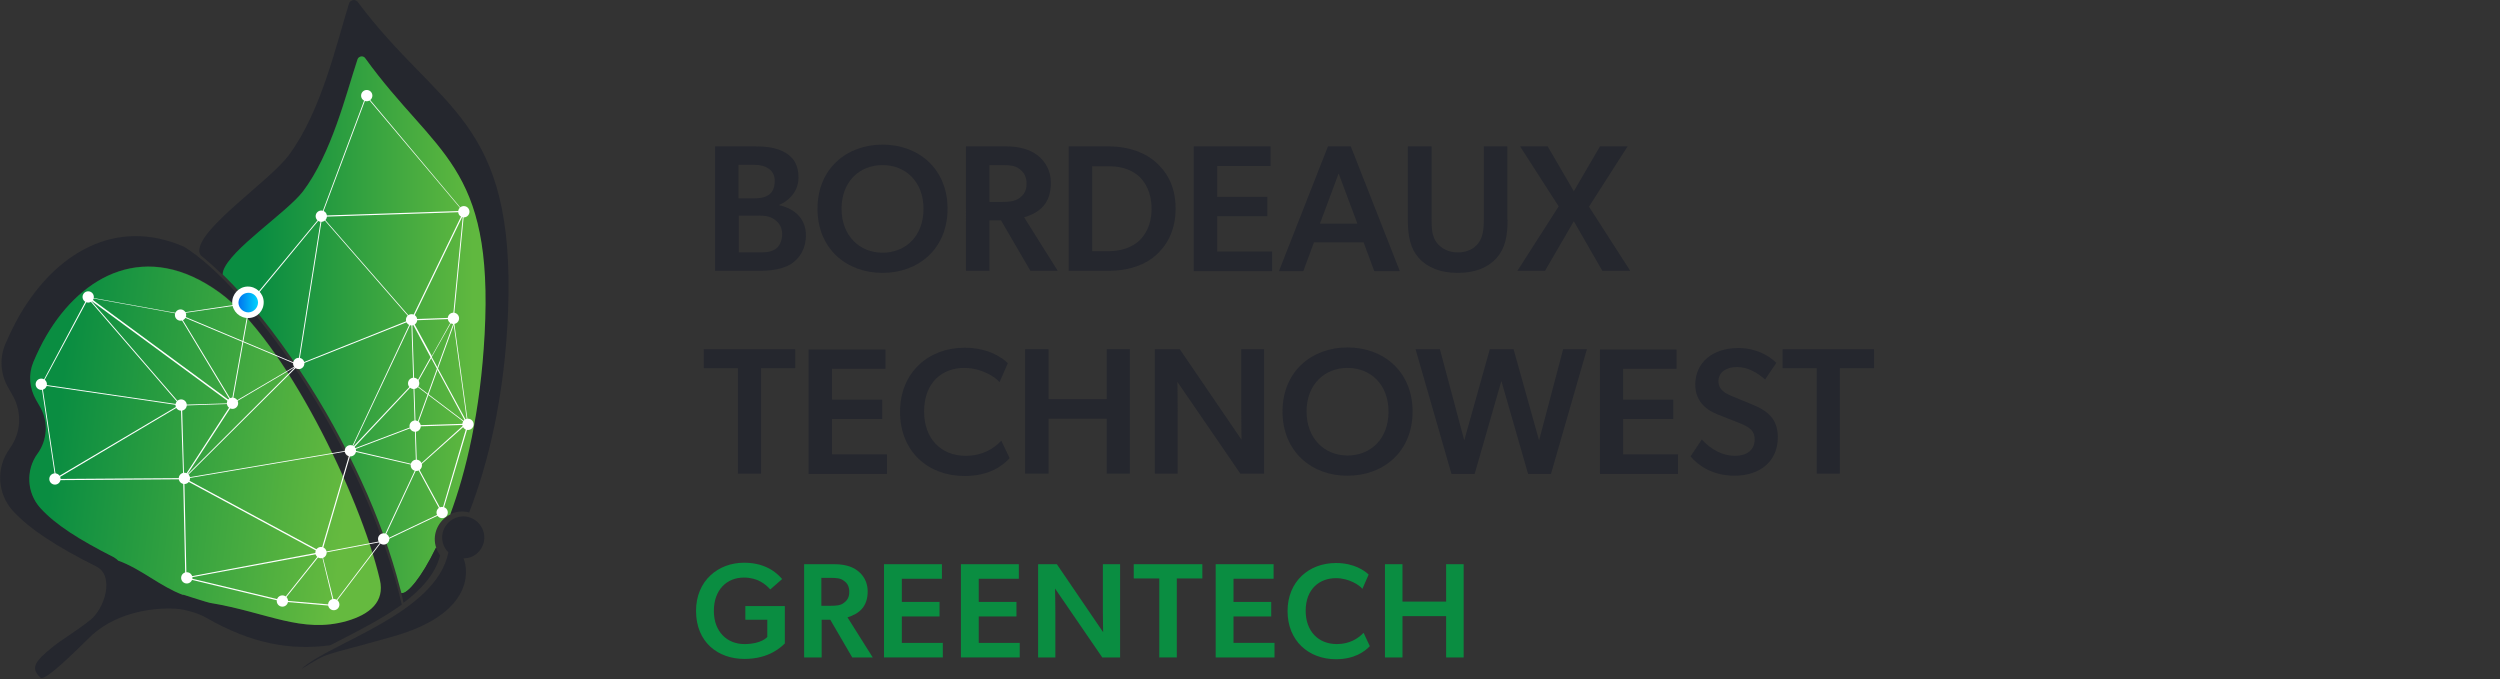 <?xml version="1.0" encoding="utf-8"?>
<!-- Generator: Adobe Illustrator 25.1.0, SVG Export Plug-In . SVG Version: 6.00 Build 0)  -->
<svg version="1.1" id="Calque_1" xmlns="http://www.w3.org/2000/svg" xmlns:xlink="http://www.w3.org/1999/xlink" x="0px" y="0px"
	 viewBox="0 0 841.9 228.7" style="enable-background:new 0 0 841.9 228.7;" xml:space="preserve">
<rect x="0" y="0" width="841.9" height="228.7" fill="#333333" stroke="none"/>
<style type="text/css">
	.st0{fill:#25272E;}
	.st1{fill:url(#SVGID_1_);}
	.st2{fill:url(#SVGID_2_);}
	.st3{fill:#FFFFFF;}
	.st4{fill:url(#SVGID_3_);}
	.st5{fill:#0065EC;}
	.st6{fill:url(#SVGID_4_);}
	.st7{fill:url(#SVGID_5_);}
	.st8{fill:url(#SVGID_6_);}
	.st9{fill:#FF9100;}
	.st10{fill:url(#SVGID_7_);}
	.st11{fill:url(#SVGID_8_);}
	.st12{fill:url(#SVGID_9_);}
	.st13{fill:#1C5D91;}
	.st14{fill:url(#SVGID_10_);}
	.st15{fill:url(#SVGID_11_);}
	.st16{fill:url(#SVGID_12_);}
	.st17{fill:#0A8D41;}
	.st18{fill:url(#SVGID_13_);}
	.st19{fill:url(#SVGID_14_);}
	.st20{fill:url(#SVGID_15_);}
	.st21{fill:#93C024;}
	.st22{fill:url(#SVGID_16_);}
	.st23{fill:url(#SVGID_17_);}
	.st24{fill:url(#SVGID_18_);}
	.st25{fill:#E81355;}
	.st26{fill:url(#SVGID_19_);}
	.st27{fill:url(#SVGID_20_);}
	.st28{fill:url(#SVGID_21_);}
	.st29{fill:#9F005D;}
	.st30{fill:#6A03D6;}
	.st31{fill:url(#SVGID_22_);}
	.st32{fill:url(#SVGID_23_);}
	.st33{fill:url(#SVGID_24_);}
</style>
<g id="greentech">
	<g>
		<path class="st0" d="M100.6,125.9C87.1,105.6,72.7,89.7,62,83.1c-23.4-10.2-43.4,2.6-55.2,22.7c-1.9,3.3-3.6,6.8-5.1,10.3
			c-1.9,4.7-1.5,9.9,1,14.3c0.6,1.1,1.2,2.2,1.8,3.2c3,5.6,2.5,12.3-1.2,17.4l-0.1,0.2c-4.6,6.3-4.1,15,1.1,20.8
			c5.8,6.3,14.8,12.1,28.2,18.8l0,0c6.2,3.2,2.7,14.2-2.1,18c-4.8,3.8-9.7,6.7-12.2,8.7c-7.2,5.7-7.7,7.6-4.6,10.7
			c1.1,1.1,7-4.1,15.8-12.8l0,0c8.5-8.9,21.4-10.9,29.9-10.4c3,0.2,7.5,1.5,10.1,3c15.3,8.8,28.4,11.1,41.8,9.3
			c1.3-0.7,2.6-1.3,3.9-2c6.6-3.4,14-7.2,20.2-11.7C129.6,179.2,117.3,151.3,100.6,125.9z M117,209.1c-15.3,4.4-26.9-2.9-46.3-6.1
			c-1.3-0.2-6.8-2.1-8.8-2.7c-0.1,0-0.2,0-0.3,0c-7.7-2.9-14-8.6-21.7-11.5c-0.4-0.5-0.9-0.8-1.4-1.1l0,0
			c-11.8-5.9-19.8-11-24.8-16.6c-4.6-5.1-5-12.7-1-18.3l0.1-0.1c3.2-4.5,3.6-10.5,1-15.4c-0.5-0.9-1-1.9-1.6-2.8
			c-2.2-3.8-2.5-8.5-0.9-12.6c1.3-3.1,2.8-6.2,4.5-9.1c12-20.4,33.6-32.2,58.2-14.4c21.5,15.6,47.4,68.3,54,96.7
			C129.7,202.7,124.4,206.9,117,209.1z"/>
		<linearGradient id="SVGID_10_" gradientUnits="userSpaceOnUse" x1="13.4" y1="142.309" x2="130.957" y2="156.37">
			<stop  offset="4.950495e-02" style="stop-color:#0A8D41"/>
			<stop  offset="0.893" style="stop-color:#65BA3F"/>
		</linearGradient>
		<path class="st14" d="M127.9,195.2c-6.6-28.4-32.4-81.1-54-96.7c-24.6-17.8-46.2-6-58.2,14.4c-1.7,2.9-3.2,6-4.5,9.1
			c-1.7,4.1-1.3,8.7,0.9,12.6c0.5,0.9,1.1,1.9,1.6,2.8c2.6,4.9,2.2,10.8-1,15.3l-0.1,0.1c-4,5.6-3.6,13.2,1,18.3
			c5.1,5.6,13,10.6,24.8,16.6l0,0c0.5,0.3,1,0.7,1.4,1.1c7.8,2.8,14,8.6,21.7,11.5c0.1,0,0.2,0,0.3,0c2,0.6,7.5,2.4,8.8,2.7
			c19.4,3.2,31,10.5,46.3,6.1C124.4,206.9,129.7,202.7,127.9,195.2z"/>
		<path class="st0" d="M120.5,0.7c-0.6-0.8-1.6-0.9-2.4-0.3c-0.3,0.2-0.5,0.5-0.6,0.9c-4.2,13.5-9.3,36.2-20.2,50.9
			c-6.4,8.7-30.3,24.5-30.2,32.3c0,0.8,0.4,1.5,1,1.9l0,0c2.2,1.8,4.4,3.8,6.8,6.1c0-0.4,0.1-0.8,0.2-1.2
			c2.3-7.1,21.4-19.6,26.8-26.7c9.7-12.8,14.5-32.7,18.4-44.5c0.3-0.8,1.1-1.2,1.9-0.9c0.3,0.1,0.6,0.3,0.7,0.5
			c23.7,32.8,43.3,35.4,40.2,92.8c-1.4,25.9-6.3,46.2-11.6,60.7c1.9-0.9,4.1-1.2,6.2-0.7l0.3,0.1c6.4-16.5,12-39.2,13.1-67.7
			C173.6,39.6,148,37.5,120.5,0.7z"/>
		<linearGradient id="SVGID_11_" gradientUnits="userSpaceOnUse" x1="74.955" y1="109.37" x2="163.513" y2="109.37">
			<stop  offset="0.143" style="stop-color:#0A8D41"/>
			<stop  offset="0.955" style="stop-color:#60B83F"/>
		</linearGradient>
		<path class="st15" d="M123,19.6c-0.5-0.7-1.4-0.8-2.1-0.3c-0.3,0.2-0.4,0.4-0.5,0.7c-3.9,11.8-8.7,31.7-18.4,44.5
			C96.5,71.6,77.5,84,75.2,91.2C75.1,91.6,75,92,75,92.4c8.4,8.2,17.6,19.6,26.4,33c7.7,11.6,14.4,23.8,20.2,36.4
			c5.7,12.3,10.1,24.6,13.1,36.2c0.2,0.6,0.3,1.2,0.5,1.8c0,0,0.1,0,0.2,0c1.8,0.2,6.4-4.9,11.5-15.3c-1.4-4.1,0.3-8.5,3.9-10.8
			c0.3-0.2,0.5-0.3,0.8-0.4c5.4-14.5,10.2-34.8,11.6-60.7C166.3,55.1,146.7,52.4,123,19.6z"/>
		<circle class="st3" cx="61" cy="136.4" r="1.9"/>
		<circle class="st3" cx="62.9" cy="194.6" r="1.9"/>
		<circle class="st3" cx="108.1" cy="186.1" r="1.9"/>
		<circle class="st3" cx="100.6" cy="122.4" r="1.9"/>
		<circle class="st3" cx="108.2" cy="72.8" r="1.9"/>
		<circle class="st3" cx="129.2" cy="181.5" r="1.9"/>
		<circle class="st3" cx="123.5" cy="32.2" r="1.9"/>
		<circle class="st3" cx="138.6" cy="107.7" r="1.9"/>
		<circle class="st3" cx="152.7" cy="107.2" r="1.9"/>
		<circle class="st3" cx="139.3" cy="129.1" r="1.9"/>
		<circle class="st3" cx="139.8" cy="143.5" r="1.9"/>
		<circle class="st3" cx="157.6" cy="142.9" r="1.9"/>
		<circle class="st3" cx="140.2" cy="156.7" r="1.9"/>
		<circle class="st3" cx="148.9" cy="172.6" r="1.9"/>
		<circle class="st3" cx="156.2" cy="71.3" r="1.9"/>
		<circle class="st3" cx="78.3" cy="135.8" r="1.9"/>
		<circle class="st3" cx="118" cy="151.8" r="1.9"/>
		<circle class="st3" cx="62.1" cy="161.1" r="1.9"/>
		<circle class="st3" cx="95.1" cy="202.4" r="1.9"/>
		<circle class="st3" cx="112.4" cy="203.6" r="1.9"/>
		<circle class="st3" cx="60.8" cy="106.1" r="1.9"/>
		<path class="st3" d="M29.7,100.6l30.8,35.7l-41.6,24.6l-4.7-31.4L29.7,100.6 M29.6,100l-15.7,29.5l4.8,32L61,136.4L29.6,100z"/>
		<path class="st3" d="M148.9,172.8c-0.1,0-0.1,0-0.2-0.1l-8.6-15.9c0,0,0,0,0-0.1l-1.6-48.8l-38,15.1c0,0-0.1,0-0.1,0l-39.3-16.5
			c-0.1,0-0.1-0.1-0.1-0.2c0-0.1,0.1-0.1,0.2-0.1c0,0,0,0,0,0l39.2,16.5l38.1-15.2c0,0,0.1,0,0.2,0c0,0,0.1,0.1,0.1,0.1l1.6,49
			l8.4,15.5l8.6-29.3l-4.9-35.6l3.5-35.9l-32.6-38.7l-15.1,40.3c0,0,0,0,0,0.1l-24,29.1c0,0-0.1,0.1-0.1,0.1l-24.2,3.5h0l-29.7-5.4
			l48.1,35.4c0.1,0.1,0.1,0.2,0,0.2c0,0-0.1,0.1-0.1,0.1l-17.3,0.6l-47.2-6.9c-0.1,0-0.2-0.1-0.1-0.2c0-0.1,0.1-0.2,0.2-0.1
			l47.1,6.9l16.7-0.5l-48.3-35.5c-0.1,0-0.1-0.1-0.1-0.2c0-0.1,0.1-0.1,0.2-0.1l30.4,5.5l24.1-3.6l24-29l15.2-40.6
			c0-0.1,0.1-0.1,0.1-0.1c0.1,0,0.1,0,0.2,0.1l32.8,39.1c0,0,0,0,0,0.1l-3.5,36l4.9,35.7c0,0,0,0,0,0.1l-8.8,29.7
			C149,172.8,149,172.8,148.9,172.8L148.9,172.8z"/>
		<path class="st3" d="M62.6,194.8L62.6,194.8c-0.1,0-0.2-0.1-0.2-0.2l-0.7-32.2c0-0.1,0.1-0.2,0.2-0.2c0,0,0,0,0,0
			c0.1,0,0.2,0.1,0.2,0.2c0,0,0,0,0,0l0.7,32.2C62.8,194.7,62.7,194.8,62.6,194.8L62.6,194.8z"/>
		<path class="st3" d="M95.1,202.6c0,0-0.1,0-0.1,0c-0.1-0.1-0.1-0.2,0-0.2c0,0,0,0,0,0l12.9-16.2l-46-24.8l-43.1,0.3
			c-0.1,0-0.2-0.1-0.2-0.2c0-0.1,0.1-0.2,0.2-0.2c0,0,0,0,0,0l43.2-0.3c0,0,0.1,0,0.1,0l46.2,24.9c0,0,0.1,0.1,0.1,0.1
			c0,0.1,0,0.1,0,0.1l-13,16.3C95.2,202.6,95.2,202.6,95.1,202.6z"/>
		<path class="st3" d="M61.8,161.3c0,0-0.1,0-0.1,0c-0.1-0.1-0.1-0.2,0-0.2l16.4-25.3l-18.2-30.2c0-0.1,0-0.2,0.1-0.2
			c0.1,0,0.2,0,0.2,0.1l18.3,30.3c0,0.1,0,0.1,0,0.2l-15.6,24l36.6-36.5L80,135c-0.1,0.1-0.2,0-0.2,0c-0.1-0.1,0-0.2,0-0.2
			c0,0,0,0,0,0l20.6-12.1c0.1,0,0.2,0,0.2,0c0.1,0.1,0.1,0.2,0,0.2L62,161.3C61.9,161.3,61.9,161.3,61.8,161.3z"/>
		<path class="st3" d="M138.7,107.9c-0.1,0-0.1,0-0.1-0.1l-30.4-34.9c0-0.1-0.1-0.1,0-0.2c0-0.1,0.1-0.1,0.2-0.1l48-1.6
			c0.1,0,0.1,0,0.1,0.1c0,0,0,0.1,0,0.2l-17.6,36.4C138.8,107.8,138.8,107.9,138.7,107.9L138.7,107.9z M108.6,73l30,34.4L156,71.4
			L108.6,73z"/>
		<path class="st3" d="M141.3,156.9c-0.1,0-0.1,0-0.1-0.1c-0.1-0.1-0.1-0.2,0-0.2l15-13.5l-15.3,0.5c-0.1,0-0.2-0.1-0.2-0.2
			c0-0.1,0.1-0.2,0.2-0.2l15.8-0.5c0.1,0,0.1,0,0.2,0.1c0,0.1,0,0.1,0,0.2L141.3,156.9C141.4,156.9,141.4,156.9,141.3,156.9z"/>
		<path class="st3" d="M140.9,142.1C140.8,142.1,140.8,142.1,140.9,142.1c-0.2,0-0.2-0.1-0.2-0.2l11.9-32.8c0-0.1,0.1-0.2,0.2-0.1
			c0.1,0,0.2,0.1,0.1,0.2c0,0,0,0,0,0L141,142C141,142.1,140.9,142.1,140.9,142.1z"/>
		<path class="st3" d="M118.2,151.8c0,0-0.1,0-0.1,0c-0.1,0-0.1-0.1-0.1-0.2l19.8-42.2c0-0.1,0.1-0.1,0.2-0.1c0,0,0,0,0,0
			c0.1,0,0.1,0.1,0.1,0.2l-19.4,41.2l20.4-21.7c0.1-0.1,0.2-0.1,0.2,0l17.6,13.3l-11.7-21.7l-4.8,8.6c0,0.1-0.2,0.1-0.2,0.1
			c-0.1,0-0.1-0.2-0.1-0.2l4.9-8.8l-6.7-12.5c0-0.1,0-0.1,0-0.2c0-0.1,0.1-0.1,0.1-0.1l14.1-0.5c0.1,0,0.1,0,0.2,0.1
			c0,0.1,0,0.1,0,0.2l-7.3,12.9l12.2,22.6c0,0.1,0,0.2,0,0.2c-0.1,0.1-0.2,0.1-0.2,0l-18.1-13.7l-21,22.4
			C118.3,151.8,118.2,151.8,118.2,151.8z M138.9,107.9l6.5,12l7-12.5L138.9,107.9z"/>
		<path class="st3" d="M140.2,156.9L140.2,156.9l-22.1-5.1c-0.1,0-0.2-0.1-0.1-0.2c0-0.1,0.1-0.1,0.1-0.1l21.6-8.2
			c0.1,0,0.2,0,0.2,0.1c0,0.1,0,0.2-0.1,0.2l-21.1,8l21.5,5c0.1,0,0.1,0.1,0.1,0.2C140.4,156.9,140.3,156.9,140.2,156.9z"/>
		<path class="st3" d="M112.6,204.1L112.6,204.1l-17.5-1.5l-32.5-7.8c-0.1,0-0.1-0.1-0.1-0.2c0-0.1,0.1-0.1,0.1-0.2l45.4-8.5
			l10-34.1l-56.1,9.5c0,0-0.1,0-0.1,0c0,0-0.1-0.1-0.1-0.1l-0.8-24.8c0-0.1,0.1-0.2,0.2-0.2c0.1,0,0.2,0.1,0.2,0.2L62,161l56.2-9.5
			c0.1,0,0.1,0,0.2,0.1c0,0,0.1,0.1,0,0.2l-10,34.2l20.5-3.9l20-9.5c0.1,0,0.2,0,0.2,0.1c0,0,0,0,0,0c0,0.1,0,0.2-0.1,0.2
			c0,0,0,0,0,0l-20,9.5c0,0,0,0-0.1,0l-20.5,3.9l4.4,17.6c0,0.1,0,0.1,0,0.2C112.7,204.1,112.7,204.1,112.6,204.1z M63.5,194.6
			l31.7,7.6l17.2,1.5l-4.2-17.4L63.5,194.6z"/>
		<path class="st3" d="M100.5,123.1L100.5,123.1c-0.1,0-0.2-0.1-0.2-0.2c0,0,0,0,0,0l7.8-49.3c0-0.1,0.1-0.2,0.2-0.1
			c0.1,0,0.2,0.1,0.1,0.2l-7.8,49.3C100.6,123,100.5,123.1,100.5,123.1z"/>
		<path class="st3" d="M78.3,135L78.3,135c-0.1,0-0.2-0.1-0.2-0.2l5.9-32.9c0-0.1,0.1-0.2,0.2-0.1c0.1,0,0.2,0.1,0.1,0.2l-5.9,32.9
			C78.4,134.9,78.3,135,78.3,135z"/>
		<path class="st3" d="M112.3,203.8C112.3,203.7,112.3,203.7,112.3,203.8c-0.1-0.1-0.1-0.2-0.1-0.3c0,0,0,0,0,0l16.1-21.2
			c0.1-0.1,0.2-0.1,0.2,0c0.1,0.1,0.1,0.2,0,0.2l0,0l-16.1,21.2C112.5,203.8,112.4,203.8,112.3,203.8z"/>
		<path class="st3" d="M128.9,182.2L128.9,182.2c-0.2,0-0.2-0.1-0.2-0.2l11.4-24.4c0-0.1,0.1-0.1,0.2-0.1c0.1,0,0.1,0.1,0.1,0.2
			L129,182.1C129,182.2,128.9,182.2,128.9,182.2z"/>
		<path class="st0" d="M146.8,184.4c-5,10.4-9.7,15.6-11.5,15.3c-0.1,0-0.1,0-0.2,0c0.1,0.4,0.2,0.7,0.3,1.1
			c0.2,0.7,0.3,1.5,0.5,2.2c6-4.5,10.7-9.7,12.3-15.9C147.7,186.3,147.2,185.4,146.8,184.4z"/>
		<path class="st0" d="M162.9,182.7c0.9-3.8-1.4-7.6-5.2-8.6c-3.8-0.9-7.6,1.4-8.6,5.2c-0.6,2.4,0.1,5,1.9,6.7
			c-4.1,20.7-40.1,30.5-49.5,39.3c10.4-6.3,5-3.6,31-11c26.1-7.4,25.6-21.4,23.6-26.3l0,0C159.3,188.1,162.1,185.9,162.9,182.7"/>
		<g>
			<linearGradient id="SVGID_12_" gradientUnits="userSpaceOnUse" x1="79.284" y1="101.855" x2="87.862" y2="101.855">
				<stop  offset="7.023761e-02" style="stop-color:#006EED"/>
				<stop  offset="0.88" style="stop-color:#00D2FD"/>
			</linearGradient>
			<circle class="st16" cx="83.6" cy="101.9" r="4.3"/>
			<path class="st3" d="M83.7,107.1c-2.9,0.1-5.4-2.2-5.5-5.1s2.2-5.4,5.1-5.5c2.9-0.1,5.4,2.2,5.5,5.1c0,0,0,0,0,0
				C88.9,104.6,86.7,107,83.7,107.1z M83.5,98.6c-1.8,0.1-3.2,1.6-3.2,3.4c0.1,1.8,1.6,3.2,3.4,3.2c1.8-0.1,3.2-1.6,3.2-3.4
				c0,0,0,0,0,0C86.8,99.9,85.3,98.5,83.5,98.6L83.5,98.6z"/>
		</g>
		<circle class="st3" cx="29.7" cy="100" r="1.9"/>
		<circle class="st3" cx="13.9" cy="129.4" r="1.9"/>
		<circle class="st3" cx="18.5" cy="161.3" r="1.9"/>
	</g>
	<g>
		<path class="st17" d="M251,204.1h13.3v12.6c-1.1,1-5.1,5.2-13.6,5.2c-8.9,0-16.3-5.6-16.3-16.2c0-10.1,7.4-16.2,16.2-16.2
			c8.1,0,11.7,4.3,12.8,5.5l-4,3.5c-1.6-1.8-4.3-4-8.9-4c-5.7,0-10.1,4.1-10.1,11.2c0,7.1,4.5,11.2,10.3,11.2c5.8,0,7.7-2.4,7.7-2.4
			v-5.8H251V204.1z"/>
		<path class="st17" d="M276.7,208.7v12.7h-5.9V190h10.1c3.3,0,6,0.7,7.9,2.2c2,1.5,3.4,3.9,3.4,6.9c0,5.4-3,7.6-6.8,8.8l8.5,13.5
			h-6.9l-7.4-12.7H276.7z M284.2,203c1.2-0.9,1.8-1.9,1.8-3.7c0-1.7-0.6-2.9-1.8-3.7c-1.1-0.9-2.6-1-4.5-1h-3.1v9.4h3.1
			C281.6,204,283.1,203.9,284.2,203z"/>
		<path class="st17" d="M317.2,190v4.9h-13.5v7.8h12.7v4.9h-12.7v8.9h13.8v4.9h-19.8V190H317.2z"/>
		<path class="st17" d="M343.1,190v4.9h-13.5v7.8h12.7v4.9h-12.7v8.9h13.8v4.9h-19.8V190H343.1z"/>
		<path class="st17" d="M355.4,206v15.4h-5.8V190h6.3l15.6,22.9c0,0-0.1-3.7-0.1-7.4V190h5.8v31.4h-6l-15.9-23.2
			C355.3,198.3,355.4,202.3,355.4,206z"/>
		<path class="st17" d="M381.8,194.8V190h23.1v4.8h-8.6v26.6h-5.9v-26.6H381.8z"/>
		<path class="st17" d="M428.9,190v4.9h-13.5v7.8h12.7v4.9h-12.7v8.9h13.8v4.9h-19.8V190H428.9z"/>
		<path class="st17" d="M449.9,222c-9.2,0-16.3-6.2-16.3-16.2s7.2-16.2,16.3-16.2c6.1,0,9.7,2.6,11,3.9l-2.1,4.8
			c-0.9-1.2-4.5-3.6-8.9-3.6c-5.5,0-10.2,3.6-10.2,11c0,6.8,4.2,11.2,10.5,11.2c4.2,0,7.1-1.8,9-3.8l2.1,4.5
			C459.6,219.4,456.1,222,449.9,222z"/>
		<path class="st17" d="M472.3,207.5v13.9h-5.9V190h5.9v12.6H487V190h5.9v31.4H487v-13.9H472.3z"/>
	</g>
</g>
<g>
	<g>
		<path class="st0" d="M254.2,49.3c3.4,0,6.6,0.3,9.3,1.6c3.3,1.6,5.4,4.1,5.4,8.9c0,5.1-3.8,8.1-6.5,9.2v0.1c5.4,1.2,9,4.7,9,10.1
			c0,4.6-2.1,7.8-5,9.7c-2.6,1.6-6.3,2.3-10.3,2.3h-15.3V49.3H254.2z M258.6,65.8c1.5-0.9,2.3-2.4,2.3-4.9c0-3.6-2.9-5.4-6.9-5.4
			h-5.3v11.3h4.9C255.8,66.8,257.3,66.6,258.6,65.8z M261.1,83.9c1.4-0.9,2.3-2.8,2.3-5c0-2.3-1-3.9-2.6-5s-3.2-1.3-5.6-1.3h-6.4V85
			h6.8C257.5,85,259.4,85,261.1,83.9z"/>
		<path class="st0" d="M275.3,70.3c0-13.5,9.8-21.6,21.9-21.6c12.1,0,21.9,8.1,21.9,21.6c0,13.5-9.8,21.6-21.9,21.6
			C285.1,91.9,275.3,83.8,275.3,70.3z M297.2,55.6c-7.8,0-13.8,5.6-13.8,14.7c0,9.1,6.1,14.8,13.8,14.8c7.8,0,13.8-5.6,13.8-14.8
			C311,61.2,305,55.6,297.2,55.6z"/>
		<path class="st0" d="M333.2,74.2v17h-7.9V49.3h13.5c4.4,0,8,1,10.6,3c2.6,2,4.5,5.2,4.5,9.2c0,7.2-3.9,10.1-9,11.7l11.3,18h-9.2
			l-9.9-17H333.2z M343.3,66.7c1.6-1.2,2.4-2.5,2.4-4.9c0-2.3-0.9-3.8-2.4-4.9c-1.5-1.2-3.5-1.3-6-1.3h-4.1V68h4.1
			C339.8,68,341.8,67.8,343.3,66.7z"/>
		<path class="st0" d="M373.3,49.3c7.3,0,12.7,2.4,15.9,5.3c3.3,2.9,6.7,7.6,6.7,15.6c0,8-3.4,12.9-6.7,15.8
			c-3.2,2.9-8.6,5.2-15.9,5.2h-13.4V49.3H373.3z M383.6,81.1c2-1.9,4.2-5.2,4.2-10.8c0-5.6-2.2-9-4.2-10.9c-2.1-1.9-5.4-3.4-10-3.4
			h-5.8v28.6h5.8C378.2,84.5,381.5,83,383.6,81.1z"/>
		<path class="st0" d="M427.9,49.3v6.6h-18v10.4h16.9v6.5h-16.9v11.9h18.5v6.6H402V49.3H427.9z"/>
		<path class="st0" d="M442.5,81.6l-3.6,9.7h-8.2l16.5-42h7.7l16.5,42h-8.6l-3.6-9.7H442.5z M457.1,75.3l-6.3-16.9l-6.3,16.9H457.1z
			"/>
		<path class="st0" d="M507.7,73.9c0,5.6-0.8,9.7-3.7,13c-2.9,3.2-7.2,5-13.1,5c-5.8,0-10.2-1.8-13.1-5c-2.9-3.3-3.7-7.4-3.7-13
			V49.3h8v24.3c0,3.2,0.1,6.1,1.8,8.2c1.5,1.9,3.9,3.2,7,3.2c3.2,0,5.5-1.2,7-3.2c1.6-2.1,1.8-5,1.8-8.2V49.3h7.9V73.9z"/>
		<path class="st0" d="M520.3,91.2h-9.3l13.9-21.7l-13-20.2h9.3l8.8,15.1l8.8-15.1h9.3l-13,20.3l13.9,21.6h-9.4L530,74.5L520.3,91.2
			z"/>
		<path class="st0" d="M237,124v-6.4h30.8v6.4h-11.5v35.5h-7.8V124H237z"/>
		<path class="st0" d="M298.2,117.6v6.6h-18v10.4h16.9v6.5h-16.9V153h18.5v6.6h-26.4v-41.9H298.2z"/>
		<path class="st0" d="M324.8,160.3c-12.3,0-21.7-8.3-21.7-21.6s9.6-21.6,21.7-21.6c8.2,0,12.9,3.5,14.6,5.2l-2.8,6.4
			c-1.2-1.6-6-4.8-11.9-4.8c-7.3,0-13.5,4.8-13.5,14.7c0,9,5.6,14.9,14,14.9c5.6,0,9.5-2.4,12-5.1l2.8,5.9
			C337.6,156.9,333.1,160.3,324.8,160.3z"/>
		<path class="st0" d="M353.1,141v18.5h-7.9v-41.9h7.9v16.8h19.6v-16.8h7.8v41.9h-7.8V141H353.1z"/>
		<path class="st0" d="M396.6,138.9v20.6h-7.7v-41.9h8.4l20.8,30.5c0,0-0.1-4.9-0.1-9.9v-20.6h7.7v41.9h-8l-21.2-30.9
			C396.5,128.6,396.6,134,396.6,138.9z"/>
		<path class="st0" d="M431.9,138.6c0-13.5,9.8-21.6,21.9-21.6c12.1,0,21.9,8.1,21.9,21.6c0,13.5-9.8,21.6-21.9,21.6
			C441.8,160.3,431.9,152.1,431.9,138.6z M453.8,123.9c-7.8,0-13.8,5.6-13.8,14.7c0,9.1,6.1,14.8,13.8,14.8
			c7.8,0,13.8-5.6,13.8-14.8C467.6,129.5,461.6,123.9,453.8,123.9z"/>
		<path class="st0" d="M496.6,159.6h-7.8l-12.1-42h8.2l8.2,30.7l8.6-30.7h8l8.6,30.7l8.1-30.7h8l-12.1,42h-7.7l-9-31.3L496.6,159.6z
			"/>
		<path class="st0" d="M564.6,117.6v6.6h-18v10.4h16.9v6.5h-16.9V153h18.5v6.6h-26.3v-41.9H564.6z"/>
		<path class="st0" d="M598.7,147.3c0,7.8-5.7,12.9-14.6,12.9c-7.2,0-12.1-3.3-14.8-6.5l3.8-5.7c3.3,3.6,7.2,5.5,11.2,5.5
			c3.9,0,6.6-1.9,6.6-5.5c0-3.3-2.2-4.4-5.8-5.8l-6.6-2.6c-4.6-1.8-7.6-5-7.6-10.1c0-7.3,5.7-12.3,14.5-12.3c5.9,0,10.3,2.5,12.8,5
			l-3.8,5.6c-2.7-2.4-5.9-4.2-9.5-4.2c-3.5,0-6.2,1.7-6.2,4.8c0,3,2.6,4.2,4.8,5.1l7,2.9C596.4,138.8,598.7,142.1,598.7,147.3z"/>
		<path class="st0" d="M600.3,124v-6.4h30.8v6.4h-11.5v35.5h-7.8V124H600.3z"/>
	</g>
</g>
</svg>
